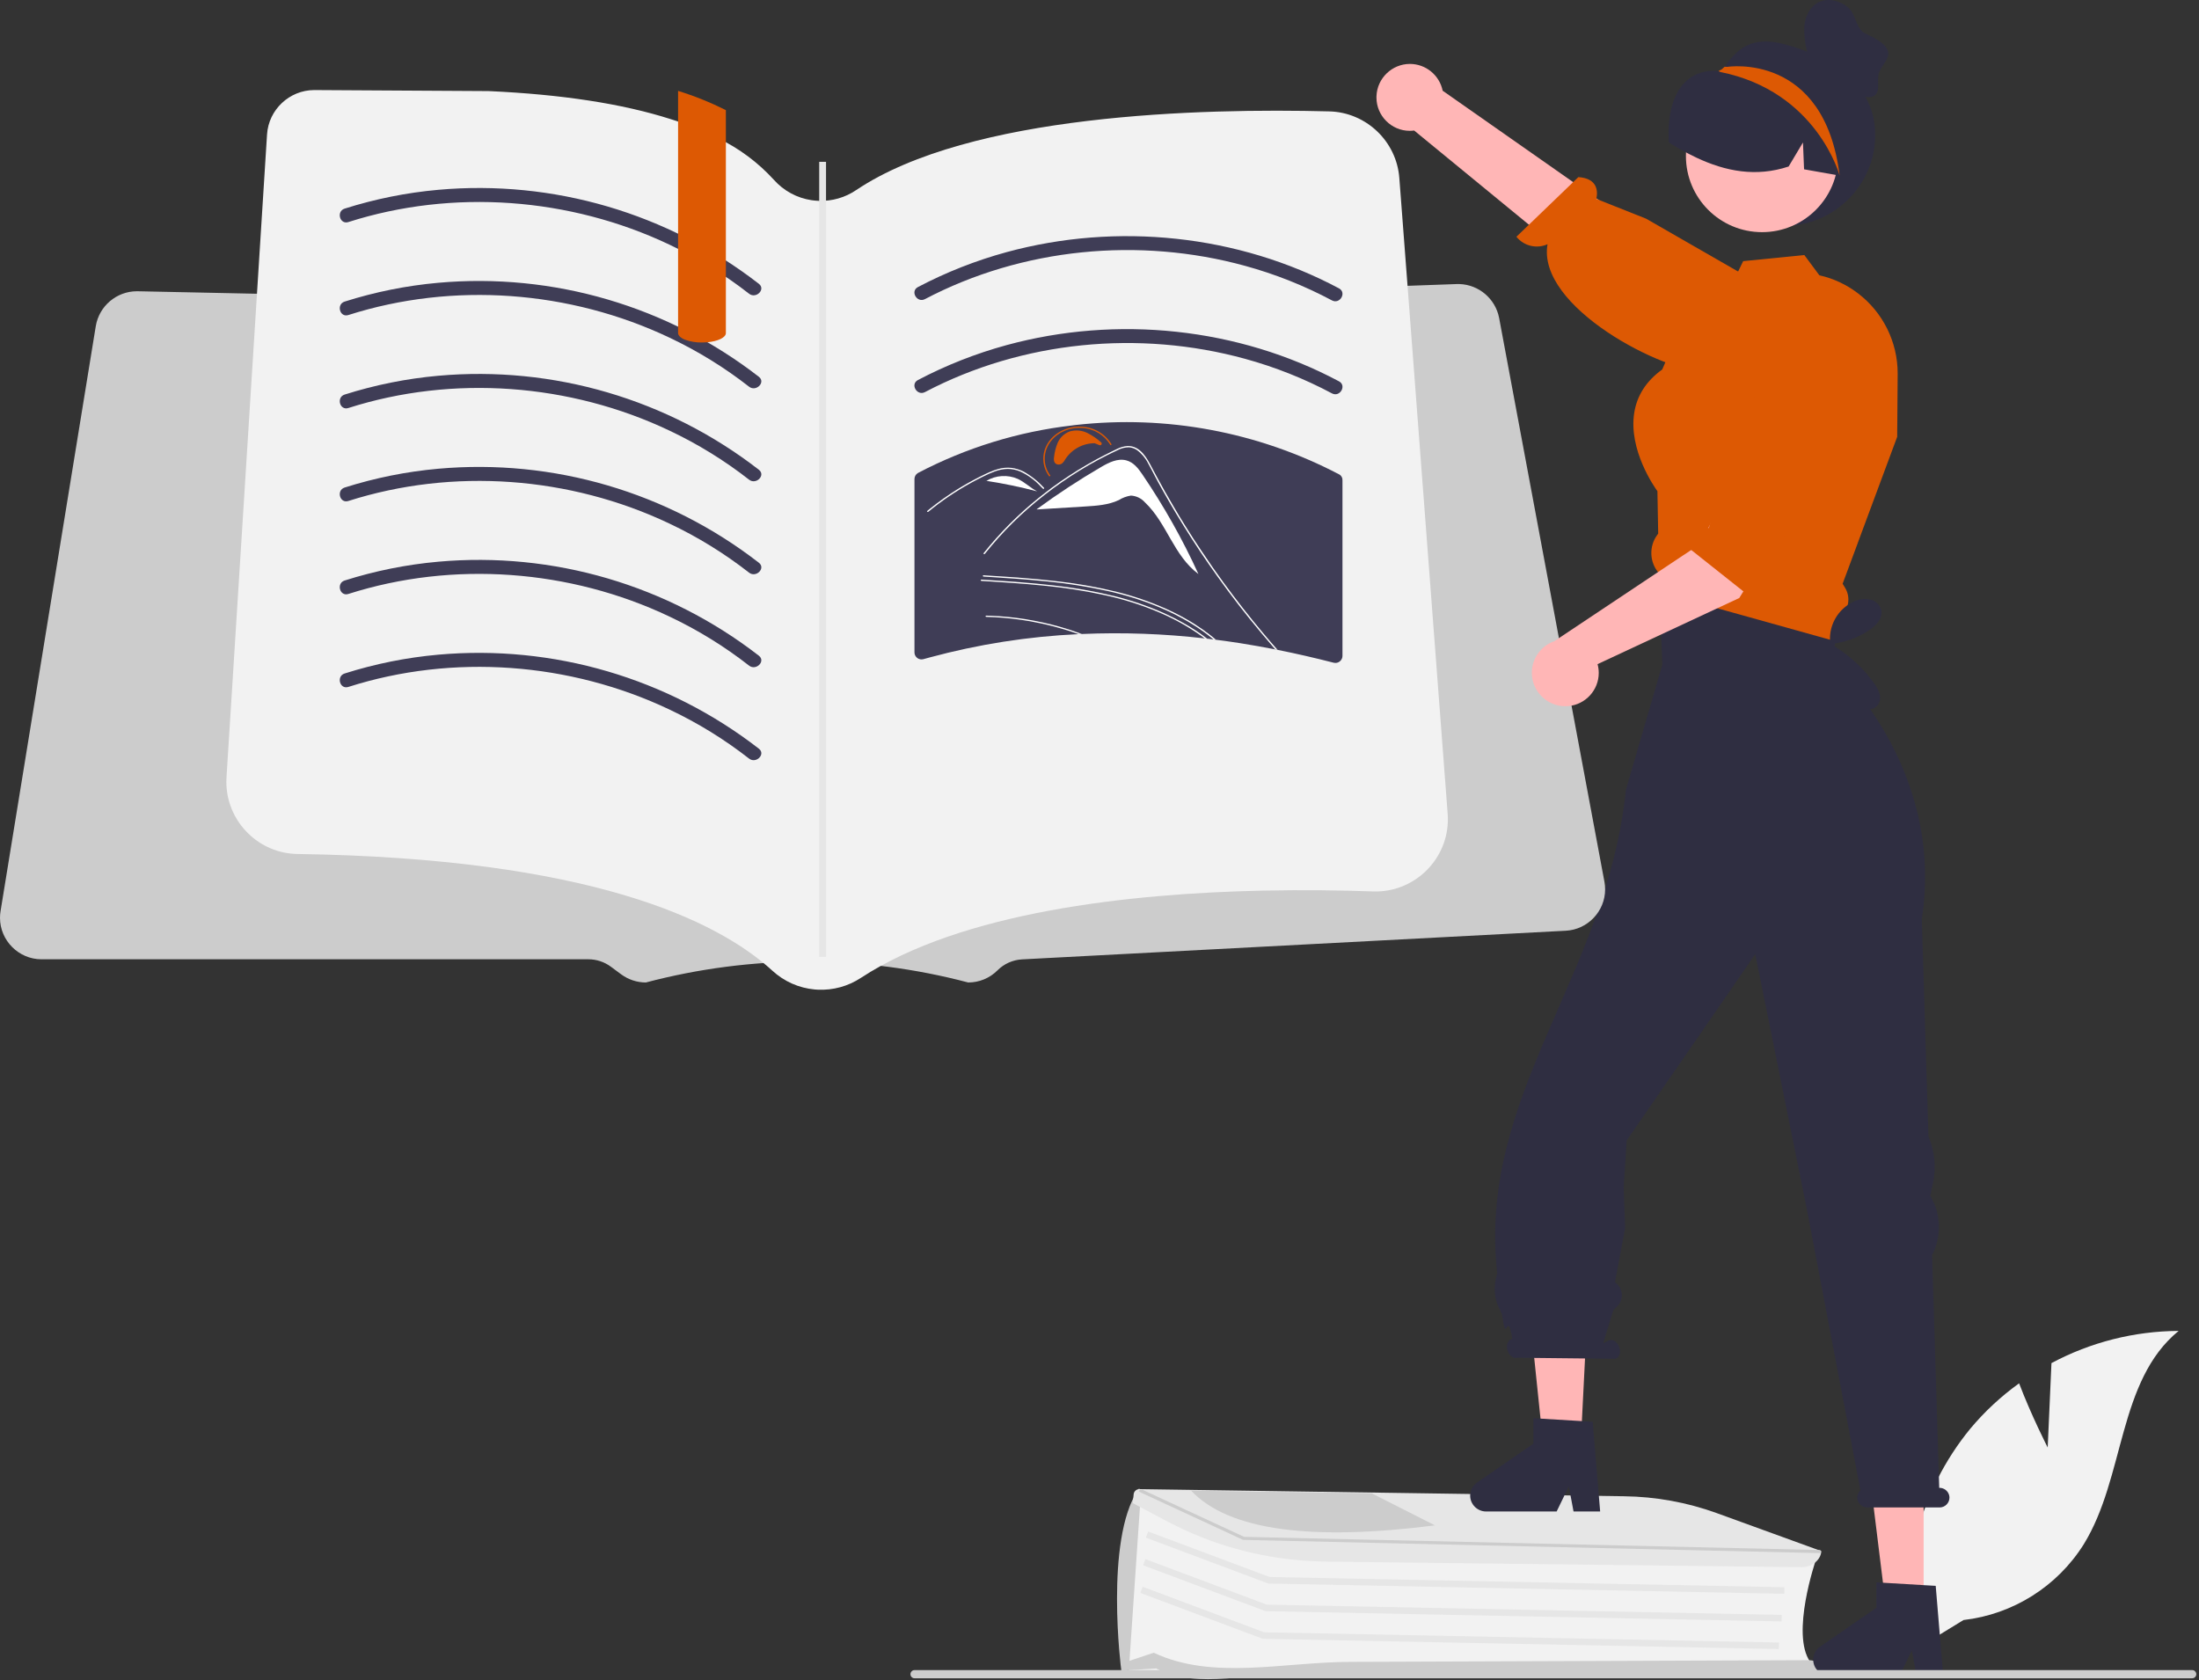 <?xml version="1.0" encoding="UTF-8" standalone="no"?>
<svg xmlns="http://www.w3.org/2000/svg" xmlns:xlink="http://www.w3.org/1999/xlink" xmlns:serif="http://www.serif.com/" width="100%" height="100%" viewBox="0 0 670 512" version="1.1" xml:space="preserve" style="fill-rule:evenodd;clip-rule:evenodd;stroke-linejoin:round;stroke-miterlimit:2;">
    <rect x="0" y="0" width="670" height="512" fill="#333333" stroke="none"/>
    <g transform="matrix(1,0,0,1,-265.412,-194.186)">
        <path d="M889.314,635.23L890.458,609.511C902.382,603.137 915.683,599.77 929.203,599.703C910.594,614.917 912.92,644.244 900.304,664.702C892.24,677.559 878.742,686.064 863.665,687.792L848.092,697.326C843.77,673.232 850.225,648.415 865.739,629.481C870.094,624.272 875.088,619.632 880.602,615.671C884.332,625.505 889.314,635.23 889.314,635.23Z" style="fill:rgb(242,242,242);fill-rule:nonzero;"></path>
    </g>
    <g transform="matrix(1,0,0,1,-265.412,-194.186)">
        <path d="M653.173,703.729C645.242,703.164 643.173,704.729 631.173,703.729L609.173,703.729L612.035,651.08L646.67,664.959L818.784,669.184L818.683,669.476C818.605,669.701 810.963,692.053 816.936,700.517L817.184,700.868L816.701,700.872L658.813,702.32C657.089,702.336 654.883,703.85 653.173,703.729Z" style="fill:rgb(242,242,242);fill-rule:nonzero;"></path>
    </g>
    <g transform="matrix(1,0,0,1,-265.412,-194.186)">
        <path d="M662.101,704.417C646.779,703.327 630.914,709.283 617.673,702.559L607.088,703.2L607.058,703.111C606.976,702.867 601.976,663.525 612.084,648.271L612.529,647.6L612.877,651.213L609.545,700.221L616.93,697.756C634.867,706.199 656.2,700.623 676.73,700.545L816.444,700.029C819.371,700.019 821.809,702.019 821.887,704.487L821.894,704.729L670.54,704.717C667.717,704.717 664.904,704.617 662.101,704.417Z" style="fill:rgb(204,204,204);fill-rule:nonzero;"></path>
    </g>
    <path d="M543.667,485.616L386.44,482.491L386.279,482.431L349.132,468.509L349.834,466.636L386.821,480.499L543.707,483.616L543.667,485.616Z" style="fill:rgb(230,230,230);fill-rule:nonzero;"></path>
    <path d="M542.828,494.035L385.601,490.91L385.441,490.85L348.293,476.928L348.995,475.055L385.983,488.918L542.868,492.035L542.828,494.035Z" style="fill:rgb(230,230,230);fill-rule:nonzero;"></path>
    <path d="M541.989,502.455L384.762,499.329L384.602,499.269L347.454,485.346L348.156,483.473L385.144,497.337L542.029,500.455L541.989,502.455Z" style="fill:rgb(230,230,230);fill-rule:nonzero;"></path>
    <g transform="matrix(1,0,0,1,-265.412,-194.186)">
        <path d="M663.187,669.727C648.609,668.743 634.396,664.732 621.453,657.952L610.556,652.172L610.84,649.314C611.004,648.45 611.802,647.842 612.679,647.912L613.641,647.924L760.269,650.082C769.866,650.201 779.375,651.927 788.402,655.188L820.349,666.787L820.333,666.955C820.064,669.648 817.35,671.728 814.153,671.691L669.719,669.998C667.534,669.972 665.357,669.882 663.187,669.727Z" style="fill:rgb(230,230,230);fill-rule:nonzero;"></path>
    </g>
    <path d="M554.63,473.22L554.597,473.218L378.763,469.189L378.641,469.133L346.939,454.452L347.261,453.961L348.224,453.973L379.057,468.259L553.261,472.247L554.657,472.28L554.63,473.22Z" style="fill:rgb(204,204,204);fill-rule:nonzero;"></path>
    <g transform="matrix(1,0,0,1,-265.412,-194.186)">
        <path d="M683.347,649.186L681.115,649.154L630.723,648.409L628.335,648.376C639.849,660.634 665.308,663.701 702.624,658.952L683.347,649.186Z" style="fill:rgb(204,204,204);fill-rule:nonzero;"></path>
    </g>
    <path d="M559.613,161.814L562.687,168.965L557.663,194.36L506.408,187.234L506.817,156.267L507.846,149.485L559.613,161.814Z" style="fill:rgb(255,182,182);fill-rule:nonzero;"></path>
    <path d="M586.094,490.943L574.786,490.943L569.404,447.327L586.094,447.327L586.094,490.943Z" style="fill:rgb(255,182,182);fill-rule:nonzero;"></path>
    <g transform="matrix(1,0,0,1,-265.412,-194.186)">
        <path d="M817.871,699.891C817.873,702.54 820.052,704.719 822.702,704.722L844.215,704.722L847.923,697.067L849.363,704.722L857.472,704.722L855.192,677.379L851.507,677.164L839.123,676.427L837.127,676.302L837.127,684.048L819.957,695.91C818.651,696.813 817.87,698.303 817.871,699.891Z" style="fill:rgb(47,46,65);fill-rule:nonzero;"></path>
    </g>
    <path d="M481.576,440.943L470.268,440.943L463.616,376.73L484.863,375.461L481.576,440.943Z" style="fill:rgb(255,182,182);fill-rule:nonzero;"></path>
    <g transform="matrix(1,0,0,1,-265.412,-194.186)">
        <path d="M713.352,649.891C713.354,652.54 715.533,654.719 718.183,654.722L739.696,654.722L743.404,647.067L744.845,654.722L752.953,654.722L750.674,627.379L747.385,627.187L734.785,626.427L732.608,626.302L732.608,634.048L715.438,645.91C714.132,646.813 713.351,648.303 713.352,649.891Z" style="fill:rgb(47,46,65);fill-rule:nonzero;"></path>
    </g>
    <g transform="matrix(1,0,0,1,-265.412,-194.186)">
        <path d="M856.306,647.516L856.262,647.516L854.088,576.598C856.943,571.09 856.852,564.501 853.844,559.074L853.533,558.51L854.34,554.768C855.377,549.961 854.901,544.948 852.978,540.422L850.949,474.268C858.197,427.294 823.655,396.66 823.655,396.66L826.83,372.039L770.959,373.309L771.91,396.66L760.801,434.828C754.954,491.787 715.607,527.589 721.587,582.059C721.599,582.215 721.576,582.373 721.519,582.519C720.292,586.248 720.701,590.328 722.642,593.741C722.891,594.172 723.062,594.643 723.148,595.133C724.38,604.682 724.541,592.603 726.173,602.068L725.856,602.228C724.712,602.623 724.221,604.208 724.759,605.768C725.298,607.328 726.662,608.273 727.806,607.878L757.673,608.197C758.817,607.802 759.308,606.218 758.769,604.657C758.231,603.097 756.867,602.153 755.723,602.548L753.865,603.487L756.973,593.317L758.063,592.299C759.022,591.404 759.567,590.149 759.567,588.837C759.567,587.256 758.776,585.776 757.461,584.898L760.557,568.37L760.118,555.87L761.024,541.689L800.212,484.904L816.068,563.342L832.263,648.306C831.495,648.998 831.143,650.043 831.334,651.059C831.64,652.494 832.932,653.52 834.4,653.493L856.385,653.493C858.027,653.492 859.377,652.14 859.377,650.499C859.377,650.23 859.341,649.962 859.269,649.702C858.889,648.393 857.67,647.493 856.306,647.516Z" style="fill:rgb(47,46,65);fill-rule:nonzero;"></path>
    </g>
    <g transform="matrix(1,0,0,1,-265.412,-194.186)">
        <path d="M836.755,235.326C836.755,235.329 836.755,235.333 836.755,235.336C836.755,250.511 824.268,262.998 809.093,262.998C793.919,262.998 781.432,250.511 781.432,235.336C781.432,228.179 784.21,221.293 789.177,216.14L789.31,216.007C789.531,215.775 789.752,215.542 789.985,215.321C789.985,215.321 789.985,215.321 789.985,215.321C789.991,215.321 789.996,215.316 789.996,215.31C789.996,215.31 789.996,215.31 789.996,215.31C790.313,215.078 790.606,214.815 790.87,214.524C794.604,209.306 798.838,204.931 809.093,207.664C823.858,211.6 836.755,220.046 836.755,235.326Z" style="fill:rgb(47,46,65);fill-rule:nonzero;"></path>
    </g>
    <g transform="matrix(1,0,0,1,-265.412,-194.186)">
        <path d="M684.804,223.484C684.798,223.627 684.795,223.77 684.795,223.913C684.795,229.472 689.369,234.046 694.927,234.046C695.381,234.046 695.834,234.015 696.283,233.955L767.62,292.501L778.517,273.349L704.968,221.822C704.007,217.092 699.811,213.662 694.985,213.662C689.534,213.662 684.999,218.037 684.804,223.484L684.804,223.484Z" style="fill:rgb(255,182,182);fill-rule:nonzero;"></path>
    </g>
    <g transform="matrix(1,0,0,1,-265.412,-194.186)">
        <path d="M797.743,309.767C797.743,309.767 797.721,307.659 786.38,307.74C772.304,307.84 733.535,287.631 736.926,268.597C733.625,270.089 729.702,269.148 727.437,266.321L746.31,248.15C752.233,248.55 752.293,252.513 751.786,254.788L766.954,260.815L806.46,283.513L799.484,306.311L797.743,309.767Z" style="fill:rgb(221,89,3);fill-rule:nonzero;"></path>
    </g>
    <circle cx="536.866" cy="47.54" r="23.195" style="fill:rgb(255,183,183);"></circle>
    <g transform="matrix(1,0,0,1,-265.412,-194.186)">
        <path d="M770.399,357.098C767.768,360.609 767.958,365.526 770.852,368.824C770.864,369.504 770.966,370.162 771.93,372.6C772.056,372.837 772.204,373.061 772.372,373.269C772.403,373.32 772.437,373.37 772.474,373.417C773.489,374.73 774.901,375.681 776.5,376.127L818.959,387.978L824.573,389.543L825.559,389.815L826.104,382.149C828.701,379.996 829.345,376.232 827.612,373.338L826.83,372.045L831.388,359.785L831.831,358.572L843.455,327.283L843.466,325.197L843.489,323.042L843.602,308.004C843.613,298.404 839.116,289.334 831.468,283.531C828.029,280.903 824.064,279.047 819.844,278.088L819.753,278.076L815.16,271.896L796.527,273.756L794.985,276.92L793.114,280.73L779.607,288.771L774.992,299.499L771.873,306.757C767.042,310.227 764.161,314.684 763.333,319.991C761.564,331.264 769.457,342.548 770.399,343.841L770.637,356.78L770.399,357.098Z" style="fill:rgb(221,89,3);fill-rule:nonzero;"></path>
    </g>
    <g transform="matrix(1,0,0,1,-265.412,-194.186)">
        <path d="M826.553,247.807C826.343,247.774 826.133,247.729 825.923,247.696C822.305,247.055 818.686,246.424 815.079,245.771L814.747,237.594L810.377,244.919C800.408,248.227 791.08,246.357 782.306,242.23C779.412,240.856 776.604,239.308 773.897,237.594C773.006,223.766 778.596,214.913 789,215.841C789.38,215.875 789.653,215.487 789.985,215.321C789.985,215.321 789.985,215.321 789.985,215.321C789.991,215.321 789.996,215.316 789.996,215.31C789.996,215.31 789.996,215.31 789.996,215.31C790.56,215.045 791.135,214.79 791.711,214.558C800.89,210.971 811.359,213.001 818.532,219.758C825.613,226.519 828.8,237.683 826.553,247.807Z" style="fill:rgb(47,46,65);fill-rule:nonzero;"></path>
    </g>
    <g transform="matrix(1,0,0,1,-265.412,-194.186)">
        <path d="M825.923,247.696C825.923,247.696 819.052,222.048 789.598,216.129C789.564,216.118 789.454,216.074 789.31,216.007C789.221,215.952 789.111,215.897 789,215.841C789.332,215.653 789.653,215.487 789.985,215.321C789.985,215.321 789.985,215.321 789.985,215.321C789.991,215.321 789.996,215.316 789.996,215.31C789.996,215.31 789.996,215.31 789.996,215.31C790.284,215.045 790.571,214.779 790.87,214.525L791.711,214.558C791.711,214.558 821.265,209.877 825.923,247.696Z" style="fill:rgb(221,89,3);fill-rule:nonzero;"></path>
    </g>
    <g transform="matrix(1,0,0,1,-265.412,-194.186)">
        <path d="M837.254,409.374C836.144,410.323 834.591,410.574 833.238,410.024C831.915,409.463 830.741,408.604 829.806,407.514C825.991,403.512 823.264,398.598 821.888,393.243L823.16,390.979C822.135,385.249 825.266,379.528 830.646,377.304C832.137,376.672 833.79,376.528 835.368,376.893C836.96,377.289 838.212,378.529 838.622,380.117C839.112,382.538 837.095,384.724 835.053,386.115C831.494,388.53 827.379,390.002 823.096,390.392C828.336,393.345 832.865,397.41 836.366,402.301C837.175,403.321 837.772,404.493 838.121,405.747C838.462,407.024 838.135,408.39 837.254,409.374Z" style="fill:rgb(47,46,65);fill-rule:nonzero;"></path>
    </g>
    <g id="be339808-9edc-488a-82d9-9b8c80f783b0-229" transform="matrix(1,0,0,1,-265.412,-194.186)">
        <path d="M544.059,705.545L933.341,705.545C934.025,705.545 934.588,704.982 934.588,704.298C934.588,703.614 934.025,703.051 933.341,703.051L544.06,703.051C543.375,703.051 542.812,703.614 542.812,704.298C542.812,704.982 543.375,705.545 544.059,705.545Z" style="fill:rgb(204,204,204);fill-rule:nonzero;"></path>
    </g>
    <g transform="matrix(1,0,0,1,-265.412,-194.186)">
        <path d="M647.444,384.955L647.444,385.607C646.042,383.964 644.611,382.335 643.195,380.706C642.6,380.026 642.005,379.346 641.41,378.666C638.889,375.805 636.354,372.953 633.804,370.111C631.241,367.278 628.677,364.445 626.085,361.627C625.461,360.947 624.838,360.267 624.201,359.587C623.691,359.016 623.137,358.485 622.544,358.001C621.945,357.503 621.258,357.123 620.518,356.882C619.667,356.646 618.769,356.636 617.912,356.854C616.935,357.08 616,357.434 615.051,357.732C614.074,358.057 613.11,358.369 612.133,358.681C610.178,359.318 608.238,359.956 606.283,360.593C606.26,360.602 606.235,360.607 606.21,360.607C606.132,360.607 606.061,360.559 606.031,360.486L606.028,360.479C606.018,360.455 606.013,360.43 606.013,360.404C606.013,360.311 606.079,360.23 606.17,360.21C606.652,360.055 607.147,359.899 607.643,359.743C609.612,359.091 611.566,358.454 613.535,357.817C614.513,357.491 615.49,357.179 616.467,356.868C617.374,356.523 618.331,356.332 619.3,356.301C620.882,356.415 622.366,357.112 623.464,358.256C624.073,358.822 624.626,359.417 625.178,360.026C625.83,360.735 626.481,361.443 627.133,362.151C629.753,365.012 632.355,367.883 634.937,370.763C637.529,373.652 640.098,376.546 642.643,379.445C642.827,379.658 643.011,379.87 643.195,380.083C644.626,381.697 646.028,383.326 647.444,384.955Z" style="fill:white;fill-rule:nonzero;"></path>
    </g>
    <g transform="matrix(1,0,0,1,-265.412,-194.186)">
        <path d="M622.324,360.61C621.789,359.921 621.076,359.391 620.261,359.078L619.456,359.106C625.777,368.943 634.06,377.371 643.785,383.863C636.631,376.112 629.478,368.361 622.324,360.61Z" style="fill:white;fill-rule:nonzero;"></path>
    </g>
    <g transform="matrix(1,0,0,1,-265.412,-194.186)">
        <path d="M754.254,462.841L722.166,291.031C721.039,285.218 715.998,280.923 710.08,280.733C709.821,280.727 709.561,280.727 709.302,280.733L687.443,281.517L685.091,281.604L674.181,281.996L671.829,282.076L664.812,282.33L523.314,287.41C523.1,287.421 522.881,287.421 522.668,287.416L490.961,286.753L479.227,286.51L478.852,286.505L470.192,286.32L394.726,284.752L374.718,284.331L364.852,284.129L362.488,284.077L351.239,283.846L348.881,283.795L337.372,283.558L335.013,283.506L322.369,283.241L320.385,283.201L309.107,282.964L307.325,282.93L307.066,282.93C300.909,282.955 295.615,287.456 294.6,293.528L265.579,471.812C265.47,472.485 265.414,473.165 265.414,473.846C265.414,480.771 271.113,486.47 278.038,486.47C278.039,486.47 278.039,486.47 278.04,486.47L444.7,486.47C447.153,486.476 449.541,487.264 451.516,488.718L454.675,491.059C456.853,492.662 459.485,493.531 462.188,493.539C494.374,485.044 528.221,485.044 560.407,493.539C563.757,493.547 566.976,492.213 569.338,489.837C571.338,487.837 574.01,486.648 576.834,486.498L742.503,477.769C749.171,477.42 754.469,471.839 754.469,465.161C754.469,464.383 754.397,463.606 754.254,462.841L754.254,462.841Z" style="fill:rgb(204,204,204);fill-rule:nonzero;"></path>
    </g>
    <g transform="matrix(1,0,0,1,-267.721,-185.599)">
        <path d="M708.853,436.049C708.413,448.091 698.146,457.641 686.103,457.209C676.483,456.869 665.003,456.699 652.543,456.959C611.853,457.829 560.733,463.429 529.983,483.569C526.119,486.105 521.551,487.358 516.933,487.149C516.593,487.129 516.263,487.109 515.923,487.079C511.136,486.641 506.623,484.641 503.083,481.389C486.143,465.889 447.293,447.119 358.363,445.799C357.993,445.799 357.633,445.779 357.273,445.759C345.767,445.035 336.689,435.367 336.689,423.838C336.689,423.371 336.704,422.904 336.733,422.439L345.473,283.729L346.783,262.939L349.083,226.569C349.562,219.01 355.909,213.046 363.483,213.039L363.573,213.039L416.553,213.349C438.873,214.359 457.36,217.202 472.013,221.879C477.019,223.431 481.888,225.391 486.573,227.739C492.972,230.841 498.722,235.134 503.513,240.389C506.497,243.744 510.571,245.944 515.013,246.599C515.702,246.702 516.397,246.765 517.093,246.789C521.191,246.958 525.236,245.8 528.623,243.489C563.233,220.299 633.763,218.539 672.713,219.539C683.942,219.8 693.246,228.648 694.073,239.849L695.653,260.539L697.223,281.169L706.283,400.399L708.803,433.569C708.865,434.394 708.882,435.222 708.853,436.049Z" style="fill:rgb(242,242,242);fill-rule:nonzero;"></path>
    </g>
    <g transform="matrix(1,0,0,1,-265.412,-194.186)">
        <path d="M371.544,261.848C403.471,251.662 439.09,254.359 469.336,268.709C477.966,272.783 486.117,277.803 493.638,283.677C495.765,285.347 498.793,282.36 496.642,280.672C468.87,259.131 433.944,248.889 398.937,252.02C389.25,252.887 379.685,254.809 370.414,257.751C367.819,258.579 368.928,262.683 371.544,261.848L371.544,261.848Z" style="fill:rgb(63,61,86);fill-rule:nonzero;"></path>
    </g>
    <g transform="matrix(1,0,0,1,-265.412,-194.186)">
        <path d="M547.228,285.325C576.911,269.723 612.457,266.321 644.731,275.177C653.933,277.696 662.825,281.232 671.243,285.718C673.655,287.005 675.804,283.339 673.388,282.049C642.628,265.636 605.704,261.858 572.114,271.007C562.743,273.564 553.68,277.135 545.083,281.656C542.661,282.929 544.807,286.598 547.228,285.325Z" style="fill:rgb(63,61,86);fill-rule:nonzero;"></path>
    </g>
    <g transform="matrix(1,0,0,1,-265.412,-194.186)">
        <path d="M547.228,313.654C576.911,298.051 612.457,294.649 644.731,303.505C653.933,306.024 662.825,309.56 671.243,314.047C673.655,315.334 675.804,311.667 673.388,310.378C642.628,293.964 605.704,290.186 572.114,299.335C562.743,301.892 553.68,305.463 545.083,309.984C542.661,311.257 544.807,314.926 547.228,313.653L547.228,313.654Z" style="fill:rgb(63,61,86);fill-rule:nonzero;"></path>
    </g>
    <g transform="matrix(1,0,0,1,-265.412,-194.186)">
        <path d="M674.428,340.462C674.473,339.717 674.057,339.017 673.381,338.701C648.742,325.799 620.796,320.565 593.159,323.674C592.985,323.688 592.826,323.716 592.639,323.73L592.632,323.73C592.462,323.745 592.293,323.771 592.125,323.806C575.685,325.698 559.736,330.614 545.084,338.306C544.435,338.692 544.036,339.395 544.037,340.15L544.037,392.996C544.055,394.159 545.017,395.105 546.181,395.105C546.365,395.105 546.549,395.082 546.727,395.034C547.379,394.847 548.031,394.667 548.697,394.494C563.51,390.484 578.716,388.105 594.046,387.4C594.372,387.386 594.698,387.372 595.038,387.358C607.524,386.822 620.033,387.272 632.448,388.703C632.708,388.718 632.967,388.746 633.225,388.787C633.863,388.856 634.514,388.932 635.152,389.015C635.409,389.043 635.652,389.071 635.887,389.113C638.37,389.425 640.831,389.778 643.3,390.16C646.864,390.728 650.428,391.362 653.993,392.06C654.214,392.101 654.443,392.157 654.672,392.198C660.393,393.335 666.086,394.653 671.751,396.109C671.927,396.155 672.107,396.177 672.289,396.177C673.458,396.177 674.424,395.225 674.442,394.057L674.442,340.545C674.444,340.517 674.439,340.488 674.428,340.462Z" style="fill:rgb(63,61,86);fill-rule:nonzero;"></path>
    </g>
    <g transform="matrix(1,0,0,1,-265.412,-194.186)">
        <path d="M596.49,326.556C594.934,325.794 593.148,325.637 591.483,326.116C589.997,326.673 588.795,327.803 588.148,329.252C587.571,330.628 587.201,332.082 587.051,333.566C586.963,334.15 586.957,334.887 587.544,335.16C587.978,335.317 588.464,335.221 588.805,334.91C589.108,334.611 589.358,334.263 589.544,333.88C591.613,330.661 595.191,328.715 599.018,328.729L600.586,329.354C599.352,328.242 597.974,327.301 596.49,326.556Z" style="fill:rgb(221,89,3);fill-rule:nonzero;stroke:rgb(221,89,3);stroke-width:1px;"></path>
    </g>
    <g transform="matrix(1,0,0,1,-265.412,-194.186)">
        <path d="M613.469,338.736C612.251,336.944 610.809,335.03 608.549,334.445C605.933,333.767 603.245,335.114 600.966,336.442C594.187,340.39 587.622,344.695 581.299,349.34L581.306,349.409L595.982,348.509C599.516,348.292 603.172,348.045 606.295,346.557C607.417,345.854 608.67,345.387 609.979,345.185C611.617,345.274 613.155,346.014 614.245,347.241C621.009,353.651 622.966,363.455 630.554,369.087C625.725,358.506 620.01,348.353 613.469,338.736Z" style="fill:white;fill-rule:nonzero;"></path>
    </g>
    <g transform="matrix(1,0,0,1,-265.412,-194.186)">
        <path d="M595.04,387.357C594.701,387.371 594.375,387.386 594.049,387.4C591.684,386.55 589.262,385.799 586.811,385.148C585.225,384.723 583.61,384.34 581.995,384.015C580.168,383.618 578.327,383.306 576.485,383.037C572.98,382.527 569.446,382.229 565.905,382.145C565.898,382.146 565.891,382.146 565.884,382.146C565.779,382.146 565.692,382.059 565.692,381.954C565.692,381.848 565.779,381.761 565.884,381.761C565.891,381.761 565.898,381.762 565.905,381.763C566.358,381.763 566.811,381.777 567.25,381.805C570.8,381.936 574.338,382.282 577.845,382.839C579.672,383.136 581.5,383.491 583.313,383.887C584.956,384.256 586.598,384.666 588.213,385.119C590.522,385.771 592.797,386.517 595.04,387.357Z" style="fill:white;fill-rule:nonzero;"></path>
    </g>
    <g transform="matrix(1,0,0,1,-265.412,-194.186)">
        <path d="M635.89,389.114C635.649,389.071 635.408,389.043 635.153,389.015C634.176,388.207 633.184,387.442 632.15,386.692C630.861,385.757 629.53,384.879 628.17,384.057C625.159,382.229 622.015,380.629 618.765,379.27C613.627,377.13 608.309,375.452 602.873,374.255C596.673,372.897 590.396,371.913 584.078,371.309C577.76,370.658 571.415,370.261 565.069,369.865C564.8,369.85 564.786,369.454 565.069,369.468C565.862,369.525 566.656,369.567 567.463,369.624C573.879,370.02 580.295,370.474 586.669,371.196C592.989,371.874 599.258,372.962 605.437,374.454C610.711,375.754 615.859,377.522 620.819,379.737C623.672,381.019 626.435,382.49 629.091,384.142C630.776,385.204 632.405,386.338 633.963,387.541C634.615,388.051 635.266,388.561 635.89,389.114Z" style="fill:white;fill-rule:nonzero;"></path>
    </g>
    <g transform="matrix(1,0,0,1,-265.412,-194.186)">
        <path d="M633.227,388.788C632.969,388.746 632.709,388.718 632.448,388.703C632.15,388.462 631.838,388.235 631.527,388.009C629.347,386.448 627.071,385.024 624.714,383.745C622.573,382.582 620.375,381.528 618.128,380.587C612.992,378.441 607.673,376.763 602.236,375.573C596.035,374.214 589.759,373.231 583.44,372.627C577.123,371.975 570.777,371.579 564.432,371.182C564.163,371.154 564.163,370.771 564.432,370.785C565.239,370.842 566.032,370.884 566.825,370.941C573.242,371.338 579.658,371.791 586.032,372.513C592.352,373.191 598.621,374.279 604.799,375.771C610.074,377.069 615.222,378.837 620.181,381.054C622.051,381.904 623.878,382.825 625.663,383.83C628.31,385.284 630.839,386.941 633.227,388.788Z" style="fill:white;fill-rule:nonzero;"></path>
    </g>
    <g transform="matrix(1,0,0,1,-265.412,-194.186)">
        <path d="M654.671,392.201C654.445,392.159 654.218,392.102 653.991,392.06C653.736,391.791 653.496,391.507 653.255,391.224C652.037,389.822 650.833,388.405 649.643,386.975C644.955,381.394 640.507,375.644 636.315,369.78C632.717,364.766 629.303,359.652 626.074,354.44C624.53,351.975 623.043,349.482 621.584,346.961C620.451,345.007 619.346,343.047 618.27,341.083C617.958,340.517 617.661,339.95 617.363,339.383C616.669,338.052 615.975,336.706 615.238,335.389C614.438,333.775 613.262,332.377 611.811,331.31C611.085,330.824 610.245,330.536 609.374,330.474C608.146,330.479 606.939,330.79 605.862,331.381C597.937,335.071 590.462,339.657 583.582,345.049C576.862,350.276 570.785,356.281 565.48,362.938C565.31,363.137 564.941,362.952 565.097,362.74C565.735,361.947 566.386,361.154 567.038,360.375C572.137,354.343 577.879,348.886 584.162,344.1C584.176,344.086 584.205,344.072 584.219,344.058C584.771,343.619 585.324,343.194 585.89,342.783C589.398,340.2 593.049,337.816 596.825,335.644C598.751,334.525 600.72,333.463 602.731,332.457C603.227,332.202 603.737,331.947 604.247,331.706C604.757,331.452 605.267,331.211 605.777,330.97C606.786,330.455 607.89,330.152 609.02,330.078C612.958,330.021 614.983,333.987 616.386,336.664C616.825,337.5 617.278,338.335 617.717,339.171C619.417,342.33 621.187,345.474 623.029,348.576C624.147,350.502 625.309,352.415 626.485,354.313C628.17,357.018 629.898,359.695 631.697,362.358C631.697,362.358 631.697,362.358 631.697,362.358C631.697,362.366 631.703,362.372 631.711,362.372L631.711,362.372C633.793,365.516 635.96,368.604 638.198,371.678C642.037,376.933 646.06,382.069 650.266,387.088C651.711,388.816 653.18,390.521 654.671,392.201Z" style="fill:white;fill-rule:nonzero;"></path>
    </g>
    <g transform="matrix(1,0,0,1,-265.412,-194.186)">
        <path d="M604.138,329.646L603.746,329.817C601.925,326.742 598.679,324.777 595.11,324.589C589.311,324.177 584.217,328.041 583.754,333.203C583.566,335.327 584.182,337.447 585.478,339.141L585.115,339.356C583.764,337.592 583.123,335.384 583.319,333.172C583.801,327.797 589.106,323.772 595.145,324.201C598.861,324.397 602.242,326.444 604.138,329.646Z" style="fill:rgb(221,89,3);fill-rule:nonzero;"></path>
    </g>
    <g transform="matrix(1,0,0,1,-265.412,-194.186)">
        <path d="M575.484,340.089C572.399,338.747 568.849,338.973 565.959,340.695C571.164,341.494 576.323,342.565 581.415,343.906C579.307,342.806 577.658,341.083 575.484,340.089Z" style="fill:white;fill-rule:nonzero;"></path>
    </g>
    <g transform="matrix(1,0,0,1,-265.412,-194.186)">
        <path d="M565.93,340.69L565.357,341.105C565.551,340.96 565.752,340.824 565.959,340.695L565.93,340.69Z" style="fill:white;fill-rule:nonzero;"></path>
    </g>
    <g transform="matrix(1,0,0,1,-265.412,-194.186)">
        <path d="M583.189,343.095C582.961,342.868 582.734,342.642 582.504,342.415C580.74,340.496 578.617,338.943 576.255,337.843C575.052,337.336 573.762,337.07 572.457,337.059C571.109,337.091 569.776,337.349 568.514,337.825C567.92,338.036 567.339,338.275 566.767,338.531C566.114,338.823 565.472,339.135 564.833,339.45C563.634,340.041 562.451,340.657 561.283,341.3C558.959,342.578 556.708,343.954 554.529,345.428C553.4,346.192 552.294,346.981 551.211,347.796C550.204,348.552 549.218,349.329 548.251,350.126C548.045,350.296 547.736,350.021 547.943,349.851C548.198,349.64 548.455,349.43 548.713,349.223C549.44,348.638 550.18,348.063 550.93,347.5C552.3,346.472 553.704,345.483 555.145,344.534C557.384,343.058 559.701,341.681 562.095,340.405C563.291,339.768 564.504,339.157 565.733,338.573C566.104,338.397 566.479,338.225 566.859,338.062C567.726,337.673 568.621,337.348 569.537,337.091C570.849,336.715 572.222,336.595 573.581,336.738C574.881,336.904 576.143,337.292 577.312,337.887C579.627,339.185 581.717,340.851 583.498,342.819C583.684,343.006 583.377,343.282 583.189,343.095Z" style="fill:white;fill-rule:nonzero;"></path>
    </g>
    <g transform="matrix(1,0,0,1,-265.412,-194.186)">
        <path d="M371.544,290.177C403.471,279.99 439.09,282.687 469.336,297.037C477.966,301.111 486.117,306.131 493.638,312.005C495.765,313.675 498.793,310.688 496.642,309C468.87,287.46 433.944,277.218 398.937,280.349C389.25,281.216 379.685,283.137 370.414,286.079C367.819,286.907 368.928,291.011 371.544,290.177L371.544,290.177Z" style="fill:rgb(63,61,86);fill-rule:nonzero;"></path>
    </g>
    <g transform="matrix(1,0,0,1,-265.412,-194.186)">
        <path d="M371.544,318.505C403.471,308.319 439.09,311.015 469.336,325.366C477.966,329.439 486.117,334.459 493.638,340.333C495.765,342.003 498.793,339.016 496.642,337.329C468.87,315.788 433.944,305.546 398.937,308.677C389.25,309.544 379.685,311.465 370.414,314.407C367.819,315.235 368.928,319.339 371.544,318.505L371.544,318.505Z" style="fill:rgb(63,61,86);fill-rule:nonzero;"></path>
    </g>
    <g transform="matrix(1,0,0,1,-265.412,-194.186)">
        <path d="M371.544,346.833C403.471,336.647 439.09,339.344 469.336,353.694C477.966,357.767 486.117,362.787 493.638,368.662C495.765,370.331 498.793,367.345 496.642,365.657C468.87,344.116 433.944,333.874 398.937,337.005C389.25,337.872 379.685,339.794 370.414,342.736C367.819,343.564 368.928,347.668 371.544,346.833L371.544,346.833Z" style="fill:rgb(63,61,86);fill-rule:nonzero;"></path>
    </g>
    <g transform="matrix(1,0,0,1,-265.412,-194.186)">
        <path d="M371.544,375.161C403.471,364.975 439.09,367.672 469.336,382.022C477.966,386.095 486.117,391.116 493.638,396.99C495.765,398.66 498.793,395.673 496.642,393.985C468.87,372.444 433.944,362.202 398.937,365.333C389.25,366.2 379.685,368.122 370.414,371.064C367.819,371.892 368.928,375.996 371.544,375.161L371.544,375.161Z" style="fill:rgb(63,61,86);fill-rule:nonzero;"></path>
    </g>
    <g transform="matrix(1,0,0,1,-265.412,-194.186)">
        <path d="M371.544,403.49C403.471,393.303 439.09,396 469.336,410.35C477.966,414.424 486.117,419.444 493.638,425.318C495.765,426.988 498.793,424.001 496.642,422.313C468.87,400.773 433.944,390.531 398.937,393.662C389.25,394.529 379.685,396.45 370.414,399.392C367.819,400.22 368.928,404.324 371.544,403.49L371.544,403.49Z" style="fill:rgb(63,61,86);fill-rule:nonzero;"></path>
    </g>
    <g transform="matrix(1,0,0,1,-265.412,-194.186)">
        <path d="M486.573,227.739L486.573,295.669C486.573,297.019 484.213,298.149 481.033,298.459C481.006,298.457 480.979,298.46 480.953,298.469C480.423,298.509 479.863,298.539 479.293,298.539C477.54,298.571 475.795,298.286 474.143,297.699C473.993,297.639 473.843,297.569 473.693,297.509C473.553,297.429 473.403,297.359 473.263,297.279C472.473,296.809 472.013,296.259 472.013,295.669L472.013,221.879C477.019,223.431 481.888,225.391 486.573,227.739Z" style="fill:rgb(221,89,3);fill-rule:nonzero;"></path>
    </g>
    <rect x="249.599" y="49.308" width="2.08" height="242.235" style="fill:rgb(230,230,230);"></rect>
    <g transform="matrix(1,0,0,1,-265.412,-194.186)">
        <path d="M743.313,409.32C748.503,408.846 752.523,404.441 752.523,399.23C752.523,398.324 752.401,397.423 752.162,396.549L795.339,376.394L821.334,334.345L800.901,326.096L783.365,359.98L738.981,389.557C734.891,390.976 732.132,394.853 732.132,399.182C732.132,404.77 736.731,409.369 742.32,409.369C742.651,409.369 742.983,409.353 743.313,409.32L743.313,409.32Z" style="fill:rgb(255,182,182);fill-rule:nonzero;"></path>
    </g>
    <g transform="matrix(1,0,0,1,-265.412,-194.186)">
        <path d="M837.369,294.063C837.369,294.063 842.457,295.724 836.872,305.594C832.401,313.496 810.62,359.012 801.73,367.949C803.648,371.022 803.238,375.035 800.737,377.657L780.215,361.371C779.822,355.448 783.742,354.86 786.065,355.06L790.786,338.327L807.254,297.048L833.712,292.797L837.369,294.063Z" style="fill:rgb(221,89,3);fill-rule:nonzero;"></path>
    </g>
    <g transform="matrix(1,0,0,1,-265.412,-194.186)">
        <path d="M837.812,216.694C838.782,212.771 845.822,209.874 833.763,204.397C830.837,203.067 830.958,198.49 828.483,196.44C826.007,194.389 822.382,193.439 819.505,194.872C816.936,196.152 815.488,199.047 815.179,201.901C815.031,204.773 815.363,207.65 816.16,210.413L815.927,210.755C820.703,214.41 825.48,218.065 830.256,221.72C832.012,223.063 834.306,224.469 836.273,223.461C838.5,222.321 837.211,219.123 837.812,216.694Z" style="fill:rgb(47,46,65);fill-rule:nonzero;"></path>
    </g>
</svg>
